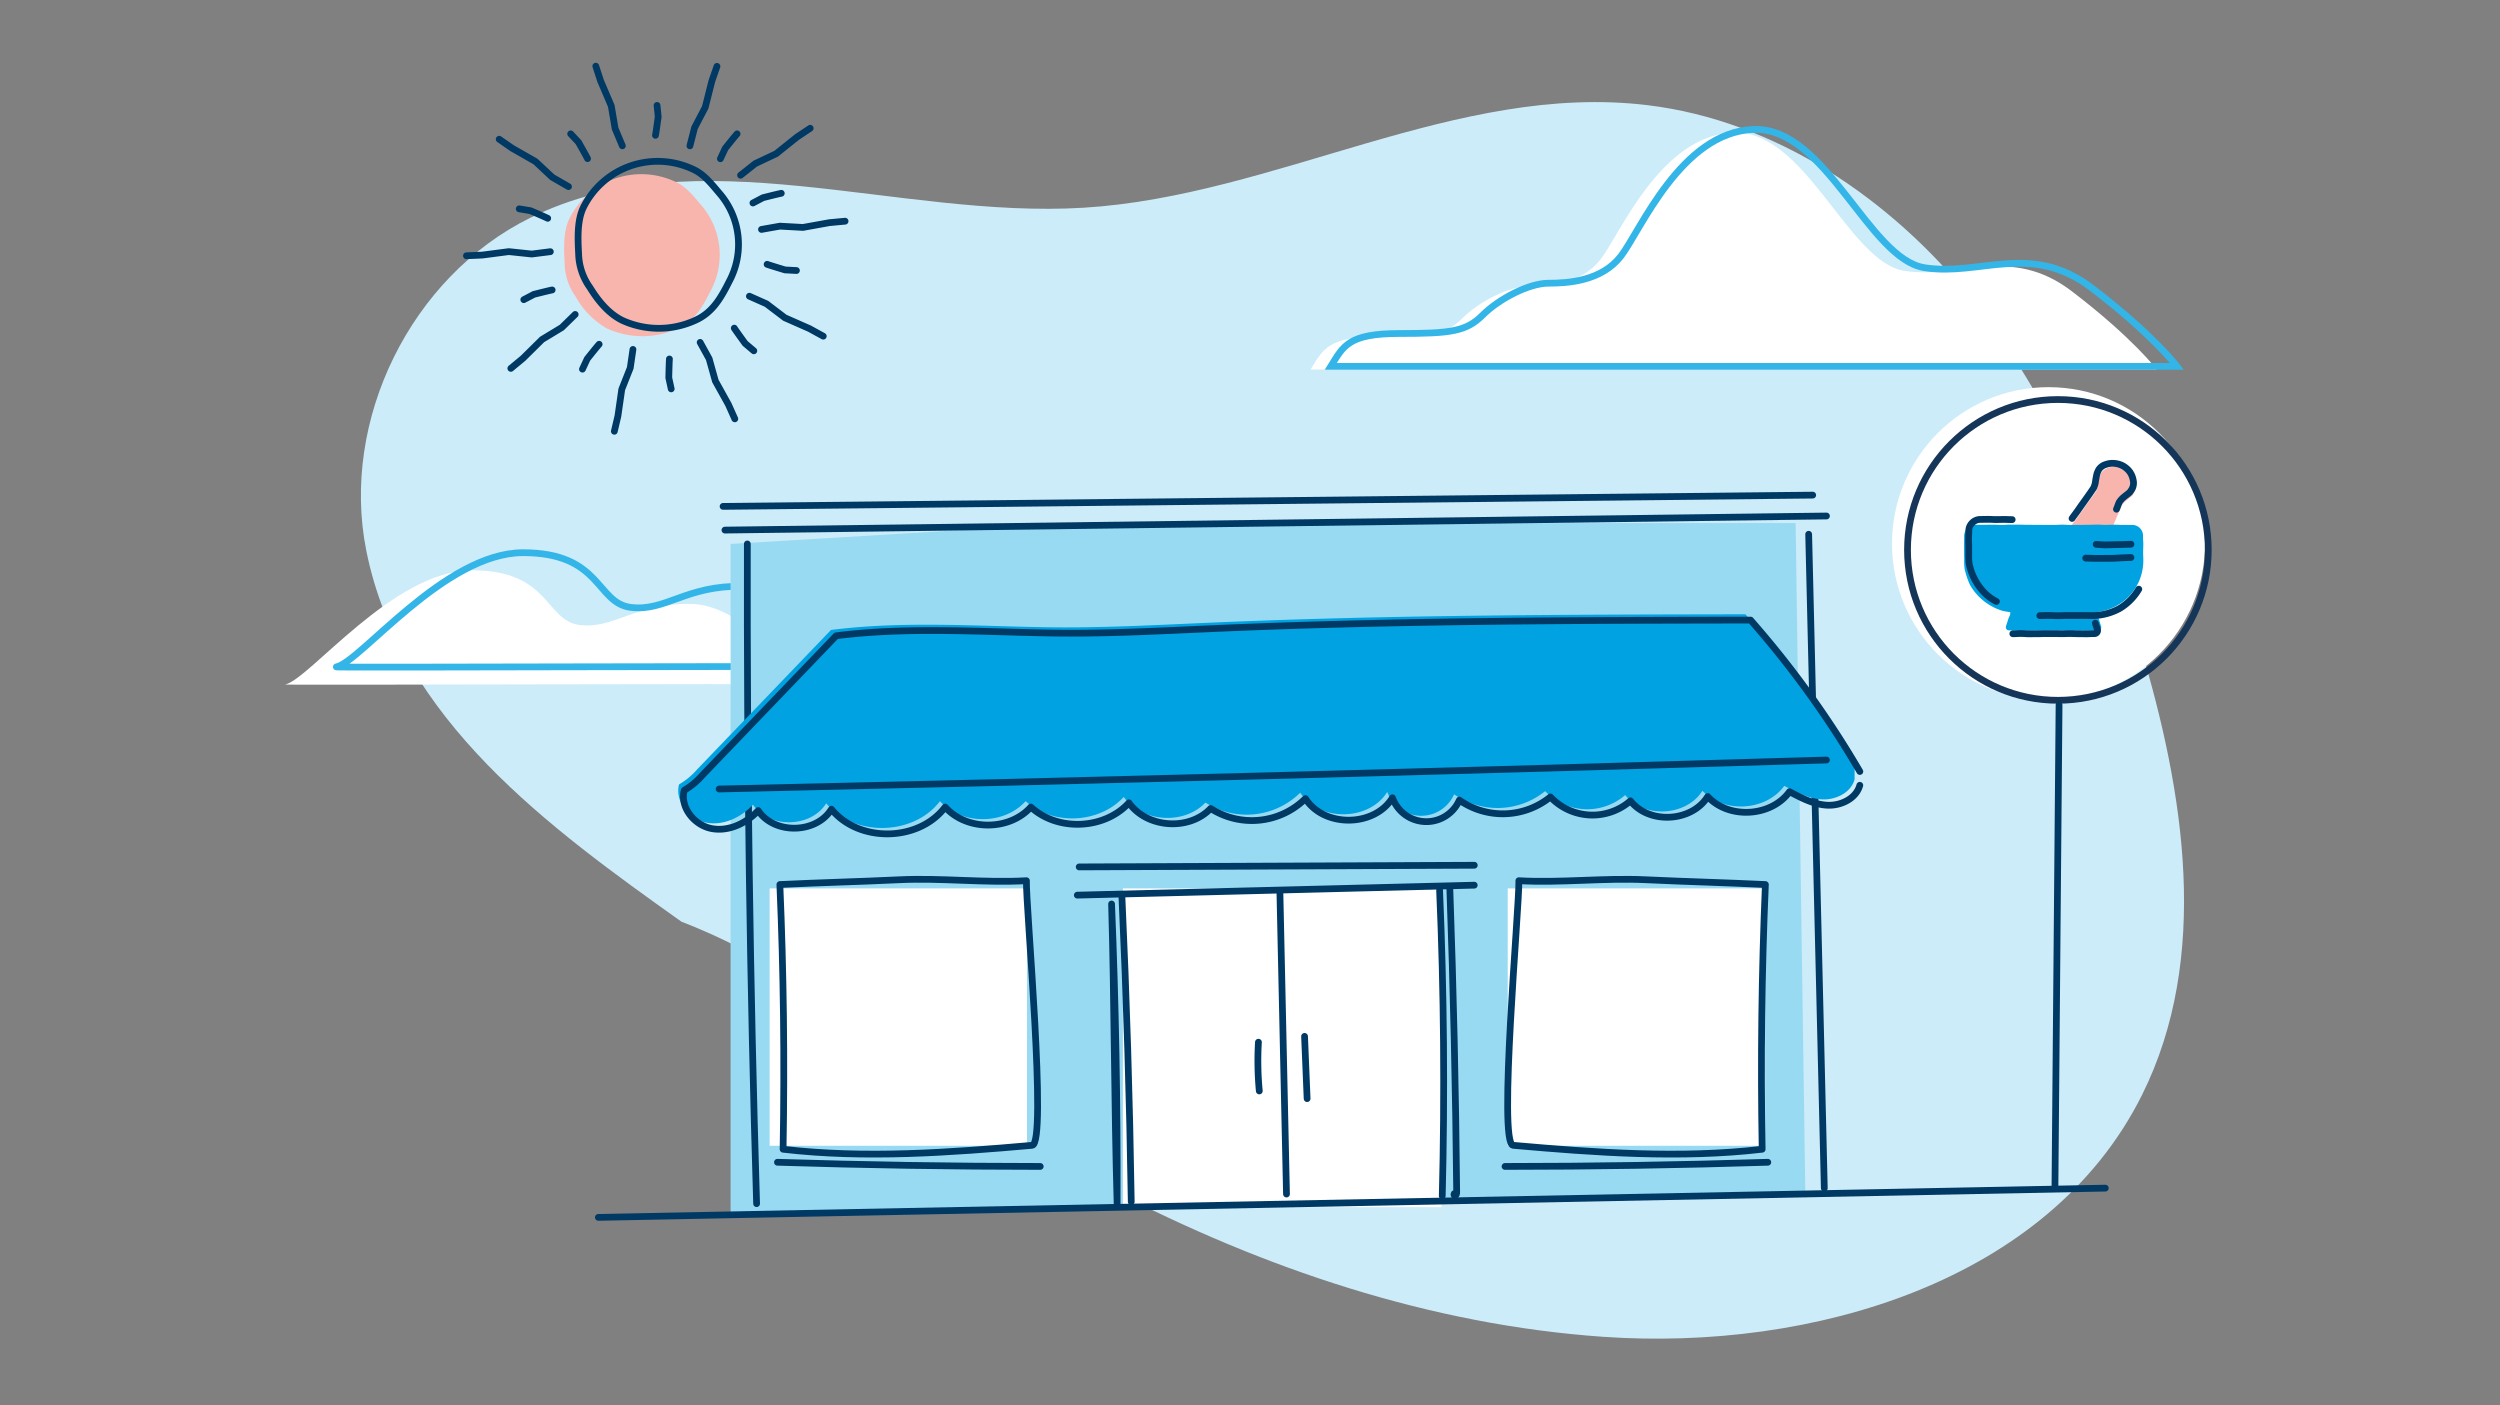 <svg xmlns="http://www.w3.org/2000/svg" width="555" height="312" viewBox="0 0 555 312"><rect x="0" y="0" width="555" height="312" fill="#808080" stroke="none"/><defs><style>.a,.d,.f,.i,.j{fill:none;}.b{fill:#ccecf9;}.c{fill:#fff;}.d{stroke:#33b5e8;stroke-miterlimit:10;}.d,.f,.j{stroke-width:1.5px;}.e{fill:#f8b5ae;}.f{stroke:#003963;}.f,.i{stroke-linecap:round;stroke-linejoin:round;}.g{fill:#99daf3;}.h{fill:#00a2e2;}.i{stroke:#112e51;stroke-width:4px;}.j{stroke:#153658;}</style></defs><g transform="translate(-81 -724)"><g transform="translate(629 253)"><path class="a" d="M0,0H555V312H0Z" transform="translate(-548 471)"/><g transform="translate(597.309 -7549.897)"><g transform="translate(-1082 8035.59)"><path class="b" d="M-1128.536,112.947c-29.28-20.828-62.494-44.884-69.976-82.412-5.769-28.937,9.933-60.793,36.4-73.848,37.189-18.341,81.464.275,122.853-2.245,42.594-2.593,82.869-27.909,125.23-22.762,28.439,3.456,53.947,20.758,71.907,43.082s29.094,49.375,37.382,76.8c9.865,32.661,15.675,69.337.435,99.867-20.7,41.47-73.309,56.878-119.546,53.672-38.464-2.666-75.523-15.161-109.577-32.862-32.911-17.106-60.831-46.1-95.106-59.293" transform="translate(1216.513 76.981)"/><path class="c" d="M-963.966-8.845c2.791-4.508,3.864-7.3,15.243-7.3s14.815-.435,18.467-4.08,10.305-7.086,14.6-7.086,11.806-.435,16.1-6.011,13.312-27.483,29.412-28.127,25.549,28.768,38,30.7,23.618-5.8,37.144,4.508,18.89,17.393,18.89,17.393Z" transform="translate(1191.598 76.183)"/><path class="d" d="M-958.941-9.62c2.791-4.509,3.864-7.3,15.243-7.3s14.815-.435,18.466-4.079,10.306-7.086,14.6-7.086,11.8-.435,16.1-6.011,13.313-27.482,29.412-28.127,25.549,28.768,38,30.7,23.617-5.8,37.143,4.509,18.89,17.393,18.89,17.393Z" transform="translate(1191.067 76.265)"/><path class="c" d="M-1218.493,72.564c-1.046.209,109.688-.268,112.625,0s-9.879-17.618-22.418-17.881-17.081,5.614-24.82,4.675-6.488-12.147-23.927-12.147S-1213.159,71.5-1218.493,72.564Z" transform="translate(1218.5 64.697)"/><path class="d" d="M-1205.8,68.2c-1.046.209,109.688-.268,112.625,0s-9.871-17.618-22.418-17.881-17.081,5.614-24.82,4.675-6.488-12.147-23.927-12.147S-1200.466,67.136-1205.8,68.2Z" transform="translate(1217.159 65.158)"/><g transform="translate(40.25 0)"><path class="e" d="M-1116.687-25.291c-1.924,3.851-3.709,6.82-7.358,8.44a18.866,18.866,0,0,1-15.713-.02,18.224,18.224,0,0,1-6.913-7.03,13,13,0,0,1-2.465-7.344c-.161-2.983-.37-7.146,1.061-10.009a17.837,17.837,0,0,1,23.927-7.981c2.2,1.1,3.782,3.187,5.289,4.949a16.871,16.871,0,0,1,2.171,19" transform="translate(1170.931 75.09)"/><path class="f" d="M-1131.54-62.576c.162-.8.609-4.125.609-4.125l-.258-2.513M-1146.616-57.4c-.358-.74-2.015-3.651-2.015-3.651l-1.731-1.846m-5.1,18.745c-.735-.37-3.818-1.684-3.818-1.684l-2.5-.418m58.17-3.448c-.8.151-4.056.977-4.056.977l-2.236,1.174m-44.574,19.306c-.8.151-4.057.977-4.057.977l-2.236,1.177M-1113.42-62.9c-.552.61-2.639,3.232-2.639,3.232l-1.066,2.29m-26.919,41.189c-.553.61-2.638,3.232-2.638,3.232l-1.066,2.29m19.306-2.253c-.067.82-.139,4.168-.139,4.168l.536,2.467m14-13.486c.442.694,2.415,3.4,2.415,3.4l1.926,1.635m2.951-19.2c.773.284,3.983,1.242,3.983,1.242l2.524.135m-12.4-21.155,3.257-2.58,4.633-2.187,4.65-3.719,2.914-1.941m-26.7,3.9,1.03-4.016,2.371-4.539,1.457-5.775,1.146-3.309m-21,17.639-1.61-3.828-.857-5.048L-1143.7-74.6l-1.086-3.328m-6.059,26.74-3.6-2.074-3.736-3.5-5.171-2.951-2.877-1.99m11.349,24.962-4.12.522-5.1-.537-5.9.771-3.5.151m24.138,13.027-2.967,2.9-4.382,2.654-4.234,4.183-2.7,2.236m27.107-4.208-.6,4.107-1.884,4.761-.847,5.893-.8,3.409m19.049-19.732,2,3.637,1.379,4.932,2.888,5.206,1.431,3.2m3.238-27.227,3.795,1.688,4.08,3.1,5.45,2.4,3.07,1.683M-1108-41.685l4.09-.723,5.115.283,5.862-1.06,3.488-.326m-25.7,13.325c-1.984,3.969-3.828,7.028-7.588,8.7a19.462,19.462,0,0,1-16.2-.021c-3.066-1.532-5.353-4.365-7.127-7.244a13.4,13.4,0,0,1-2.539-7.568c-.165-3.076-.381-7.363,1.095-10.313a18.393,18.393,0,0,1,24.671-8.228c2.272,1.134,3.9,3.285,5.455,5.1a17.368,17.368,0,0,1,2.236,19.573Z" transform="translate(1173.493 77.923)"/></g><g transform="translate(69.528 71.255)"><path class="g" d="M-1107.933,40.125V188.984l238.6-4.106-2.16-149.392h-49.336l-122.61.766Z" transform="translate(1137.286 -5.319)"/><rect class="c" width="57.135" height="57.135" transform="translate(38.022 111.279)"/><rect class="c" width="57.135" height="57.135" transform="translate(201.879 111.279)"/><rect class="c" width="70.759" height="70.759" transform="translate(116.447 111.279)"/><path class="f" d="M-1103.777,40.673q-.156,73.244,2.057,146.459" transform="translate(1136.848 -5.867)"/><path class="f" d="M-840.313,38.27l3.47,145.16" transform="translate(1109.001 -5.613)"/><path class="f" d="M-1109.335,36.866l244.539-3.13" transform="translate(1137.434 -5.134)"/><path class="f" d="M-1109.8,31.054l241.9-2.5" transform="translate(1137.484 -4.586)"/><path class="h" d="M-1120.793,96.081c-.838,3.756,2.362,7.612,6.146,8.317s7.691-1.182,10.313-4c3.59,5.343,12.872,5.171,16.26-.3,6.132,7.5,19.406,7.244,25.249-.48,4.776,5.33,14.253,5.327,19.023,0,5.939,5.467,16.324,5.021,21.772-.935,4.024,5.634,13.379,6.282,18.142,1.252a16.935,16.935,0,0,0,21.039-2.193c4.145,6.468,15.293,6.364,19.323-.179A7.994,7.994,0,0,0-953.3,102.4h0a8,8,0,0,0,4.618-4.305,16.8,16.8,0,0,0,20.211-.7,12.843,12.843,0,0,0,17.765.868c4.163,5.254,13.593,4.727,17.152-.955,4.709,5.09,14.1,4.531,18.167-1.086,2.668,1.423,5.451,2.881,8.467,3.006s6.344-1.506,7.136-4.422l.017-3.064a216.349,216.349,0,0,0-24.255-33.613c-39.448.072-78.91.143-118.317,1.846-12.423.537-24.847,1.239-37.275,1.027-15.81-.268-31.716-1.379-47.4.61l-29.7,30.943a15.6,15.6,0,0,1-3.984,3.314" transform="translate(1138.659 -7.711)"/><path class="f" d="M-1119.382,97.321A15.666,15.666,0,0,0-1115.4,94l29.7-30.943c15.687-1.989,31.591-.879,47.4-.61,12.431.212,24.854-.488,37.274-1.027,39.407-1.707,78.874-1.78,118.317-1.846a216.292,216.292,0,0,1,24.261,33.613" transform="translate(1138.496 -7.865)"/><path class="f" d="M-1119.5,101.879c-.837,3.756,2.362,7.613,6.146,8.317s7.691-1.182,10.313-3.995c3.59,5.343,12.872,5.171,16.26-.3,6.132,7.5,19.406,7.244,25.249-.48,4.777,5.329,14.253,5.326,19.023-.005,5.939,5.467,16.324,5.021,21.772-.935,4.024,5.634,13.379,6.281,18.142,1.252a16.933,16.933,0,0,0,21.039-2.193c4.145,6.468,15.293,6.364,19.323-.179A8,8,0,0,0-952,108.186a8,8,0,0,0,4.622-4.31,16.8,16.8,0,0,0,20.211-.7,12.843,12.843,0,0,0,17.765.868c4.163,5.253,13.594,4.727,17.152-.955,4.709,5.09,14.1,4.531,18.167-1.086,2.668,1.423,5.455,2.881,8.467,3.006s6.344-1.506,7.136-4.424" transform="translate(1138.522 -12.199)"/><path class="f" d="M-1110.779,100.749q122.926-2.723,245.831-6.439" transform="translate(1137.587 -11.536)"/><path class="f" d="M-1039.689,182.979c3.4-.3-1.445-53.435-1.275-58.744-9.37.526-18.852-.663-28.3-.209-9.129.434-17.308.619-26.437,1.057q1.248,29.365.715,58.766C-1076.785,185.973-1057.939,184.592-1039.689,182.979Z" transform="translate(1135.993 -14.665)"/><path class="f" d="M-1096.3,194.163q29.161.92,58.341.928" transform="translate(1136.056 -22.089)"/><path class="f" d="M-913.826,182.979c-3.4-.3,1.443-53.435,1.275-58.744,9.37.526,18.851-.663,28.294-.209,9.129.434,17.308.619,26.438,1.057q-1.247,29.365-.715,58.766C-876.728,185.973-895.575,184.592-913.826,182.979Z" transform="translate(1116.899 -14.665)"/><path class="f" d="M-857.351,194.163q-29.161.92-58.341.928" transform="translate(1116.968 -22.089)"/><path class="f" d="M-1140.755,207.078l334.542-6.494" transform="translate(1140.755 -22.768)"/><path class="f" d="M-1021.864,127.594l88.122-2.213" transform="translate(1128.189 -14.82)"/><path class="f" d="M-1021.4,120.805l87.716-.37" transform="translate(1128.14 -14.297)"/><path class="f" d="M-1012.126,196.594q.126-33.284-1.23-66.546C-1012.72,152.221-1012.763,174.415-1012.126,196.594Z" transform="translate(1127.29 -15.313)"/><path class="f" d="M-929.392,126.183q1.2,33.7,1.52,67.415c0,.318-.057.724-.366.8s-.319-.614-.059-.435" transform="translate(1118.416 -14.904)"/><path class="f" d="M-931.929,126.668q1.443,33.895.588,67.849" transform="translate(1118.684 -14.956)"/><path class="f" d="M-1010.795,128.12q1.555,33.895,2.075,67.831" transform="translate(1127.019 -15.109)"/><path class="f" d="M-971.572,127.154l1.461,66.984" transform="translate(1122.874 -15.007)"/><path class="f" d="M-976.916,164.36a71.766,71.766,0,0,0,.191,10.821" transform="translate(1123.451 -18.939)"/><path class="f" d="M-965.45,162.914l.565,13.821" transform="translate(1122.227 -18.787)"/><circle class="c" cx="34.743" cy="34.743" r="34.743" transform="translate(287.189 0)"/><g transform="translate(303.175 16.909)"><g transform="translate(18.513 0.749)"><path class="e" d="M-769.132,22.954a2.791,2.791,0,0,1,1.527-1.183,4.454,4.454,0,0,1,1.945-.254,4.8,4.8,0,0,1,1.854.63,4.732,4.732,0,0,1,1.468,1.281,4.522,4.522,0,0,1,.868,1.756,2.767,2.767,0,0,1-.268,1.908,7.175,7.175,0,0,1-.472.841c-.315.326-.816.651-1.259,1.029a5.057,5.057,0,0,0-1.1,1.194c-.382.847-.365.856-.729,1.71s-.375.85-.738,1.705-.326.868-.69,1.726-.374.851-.736,1.705-.349.862-.716,1.716-.391.843-.76,1.7-.358.858-.722,1.713-.317.875-.681,1.73-.417.833-.78,1.688.162,1.392-.709,1.719c-.824.309-.76-.447-1.531-.868s-.761-.447-1.527-.88-.8-.37-1.571-.8-.736-.488-1.5-.918-.787-.4-1.556-.826-1.335,0-1.5-.868c-.18-.913.478-.768,1.019-1.526s.567-.737,1.106-1.5.537-.76,1.073-1.52.543-.76,1.078-1.52.513-.776,1.053-1.533.595-.715,1.134-1.476l1.079-1.52c.543-.76.519-.772,1.059-1.529s.561-.742,1.1-1.5.554-.749,1.074-1.52a5.121,5.121,0,0,0,.41-1.569c.09-.575.18-1.163.288-1.6A6.847,6.847,0,0,1-769.132,22.954Z" transform="translate(781.049 -21.498)"/></g><g transform="translate(23.982)"><path class="f" d="M-774.934,32.894c.6-.847.626-.833,1.225-1.681s.59-.857,1.194-1.7.605-.846,1.208-1.694.59-.858,1.178-1.716a5.016,5.016,0,0,0,.42-1.558c.089-.577.2-1.154.31-1.592a6.791,6.791,0,0,1,.386-.874,2.793,2.793,0,0,1,1.544-1.152,4.42,4.42,0,0,1,1.931-.249,4.769,4.769,0,0,1,1.889.543,4.856,4.856,0,0,1,1.5,1.292,4.476,4.476,0,0,1,.774,1.808,2.823,2.823,0,0,1-.188,1.931,6.912,6.912,0,0,1-.526.8c-.315.326-.816.651-1.257,1.029a5.07,5.07,0,0,0-1.1,1.194c-.349.768-.292.793-.626,1.571" transform="translate(774.934 -20.66)"/></g><g transform="translate(0 13.607)"><path class="h" d="M-764.531,35.946h-1.925c-.963,0-.963-.047-1.925-.047s-.963.03-1.925.03-.963-.054-1.925-.054-.963.036-1.925.036-.963.021-1.925.021-.963.013-1.925.013-.963-.055-1.925-.055-.963.052-1.925.052h-1.925c-.963,0-.963-.012-1.924-.012s-.963-.011-1.925-.011-.963-.03-1.925-.03-.963-.005-1.925-.005-.963.066-1.925.066-.963-.052-1.925-.052-.963.019-1.925.019h-1.925a2.523,2.523,0,0,0-2.546,2.5h0v.051c0,.9-.02.9-.02,1.8s.007.9.007,1.8.026.9.026,1.8a11.723,11.723,0,0,0,.1,1.866,17.507,17.507,0,0,0,1.194,3.533,12.463,12.463,0,0,0,7.105,5.712,11.188,11.188,0,0,0,1.818.314c.075.829-.2.8-.441,1.6s-.268.79-.507,1.587a.692.692,0,0,0,.482.851h0a.646.646,0,0,0,.2.025c.99,0,.99.047,1.98.047s.99.016,1.98.016.99-.012,1.98-.012h1.98c.99,0,.99-.029,1.98-.029s.99-.016,1.98-.016.99.029,1.98.029.99-.017,1.98-.017.99.035,1.98.035.99-.015,1.98-.015a.693.693,0,0,0,.679-.707.694.694,0,0,0-.033-.2c-.239-.8-.248-.8-.487-1.594s-.512-.774-.435-1.6a11.933,11.933,0,0,0,3.569-1.006,11.427,11.427,0,0,0,6.723-10.42c0-.9-.038-.9-.038-1.8s.035-.9.035-1.8-.066-.9-.066-1.8a2.389,2.389,0,0,0-2.25-2.518,2.238,2.238,0,0,0-.268,0Z" transform="translate(801.75 -35.875)"/></g><g transform="translate(10.836 35.49)"><path class="f" d="M-789.633,62.688c.905,0,.905-.05,1.812-.05s.905.066,1.812.066.905-.012,1.812-.012.905-.031,1.812-.031h1.812c.907,0,.907.019,1.812.019s.905-.03,1.812-.03.907.036,1.812.036.905.017,1.812.017.907-.044,1.812-.044a.686.686,0,0,0,.694-.678h0a.76.76,0,0,0-.03-.2c-.217-.721-.249-.715-.465-1.431" transform="translate(789.633 -60.344)"/></g><g transform="translate(1.008 12.437)"><path class="f" d="M-790.941,34.629c-.889,0-.889-.038-1.778-.038s-.889.022-1.779.022-.888-.047-1.778-.047-.889.02-1.778.02a2.538,2.538,0,0,0-1.789.788,2.485,2.485,0,0,0-.726,1.789c0,.9-.055.9-.055,1.8s.036.9.036,1.8v1.8a11.706,11.706,0,0,0,.089,1.789,12.918,12.918,0,0,0,3.2,6.3,10.535,10.535,0,0,0,2.862,2.153" transform="translate(800.623 -34.567)"/></g><g transform="translate(7.158 14.344)"><path class="i" d="M-793.746,36.7" transform="translate(793.746 -36.699)"/></g><g transform="translate(16.824 27.942)"><path class="f" d="M-760.961,51.9a12.277,12.277,0,0,1-4.222,4.268,13,13,0,0,1-5.788,1.6c-1,0-1-.019-1.994-.019h-3.989c-1,0-1,.047-1.994.047s-1-.058-2-.058-1,.032-1.994.032" transform="translate(782.938 -51.904)"/></g><g transform="translate(27.007 20.906)"><path class="f" d="M-771.551,44.176c.671.013,1.341.049,2.01.052s1.341.006,2.01,0,1.341,0,2.011-.01,1.341-.083,2.01-.108,1.341-.04,2.01-.072" transform="translate(771.551 -44.037)"/></g><g transform="translate(29.335 17.959)"><path class="f" d="M-768.948,40.771c.644.041,1.285.108,1.93.123s1.289-.034,1.933-.046,1.29-.011,1.934-.036,1.289-.041,1.932-.07" transform="translate(768.948 -40.742)"/></g></g><g transform="translate(289.273 1.39)"><circle class="a" cx="34.743" cy="34.743" r="34.743"/><circle class="j" cx="33.386" cy="33.386" r="33.386" transform="translate(1.357 1.357)"/></g></g><path class="f" d="M-778.265,80.617l-.914,107.287" transform="translate(1172.068 61.167)"/></g></g></g></g></svg>
